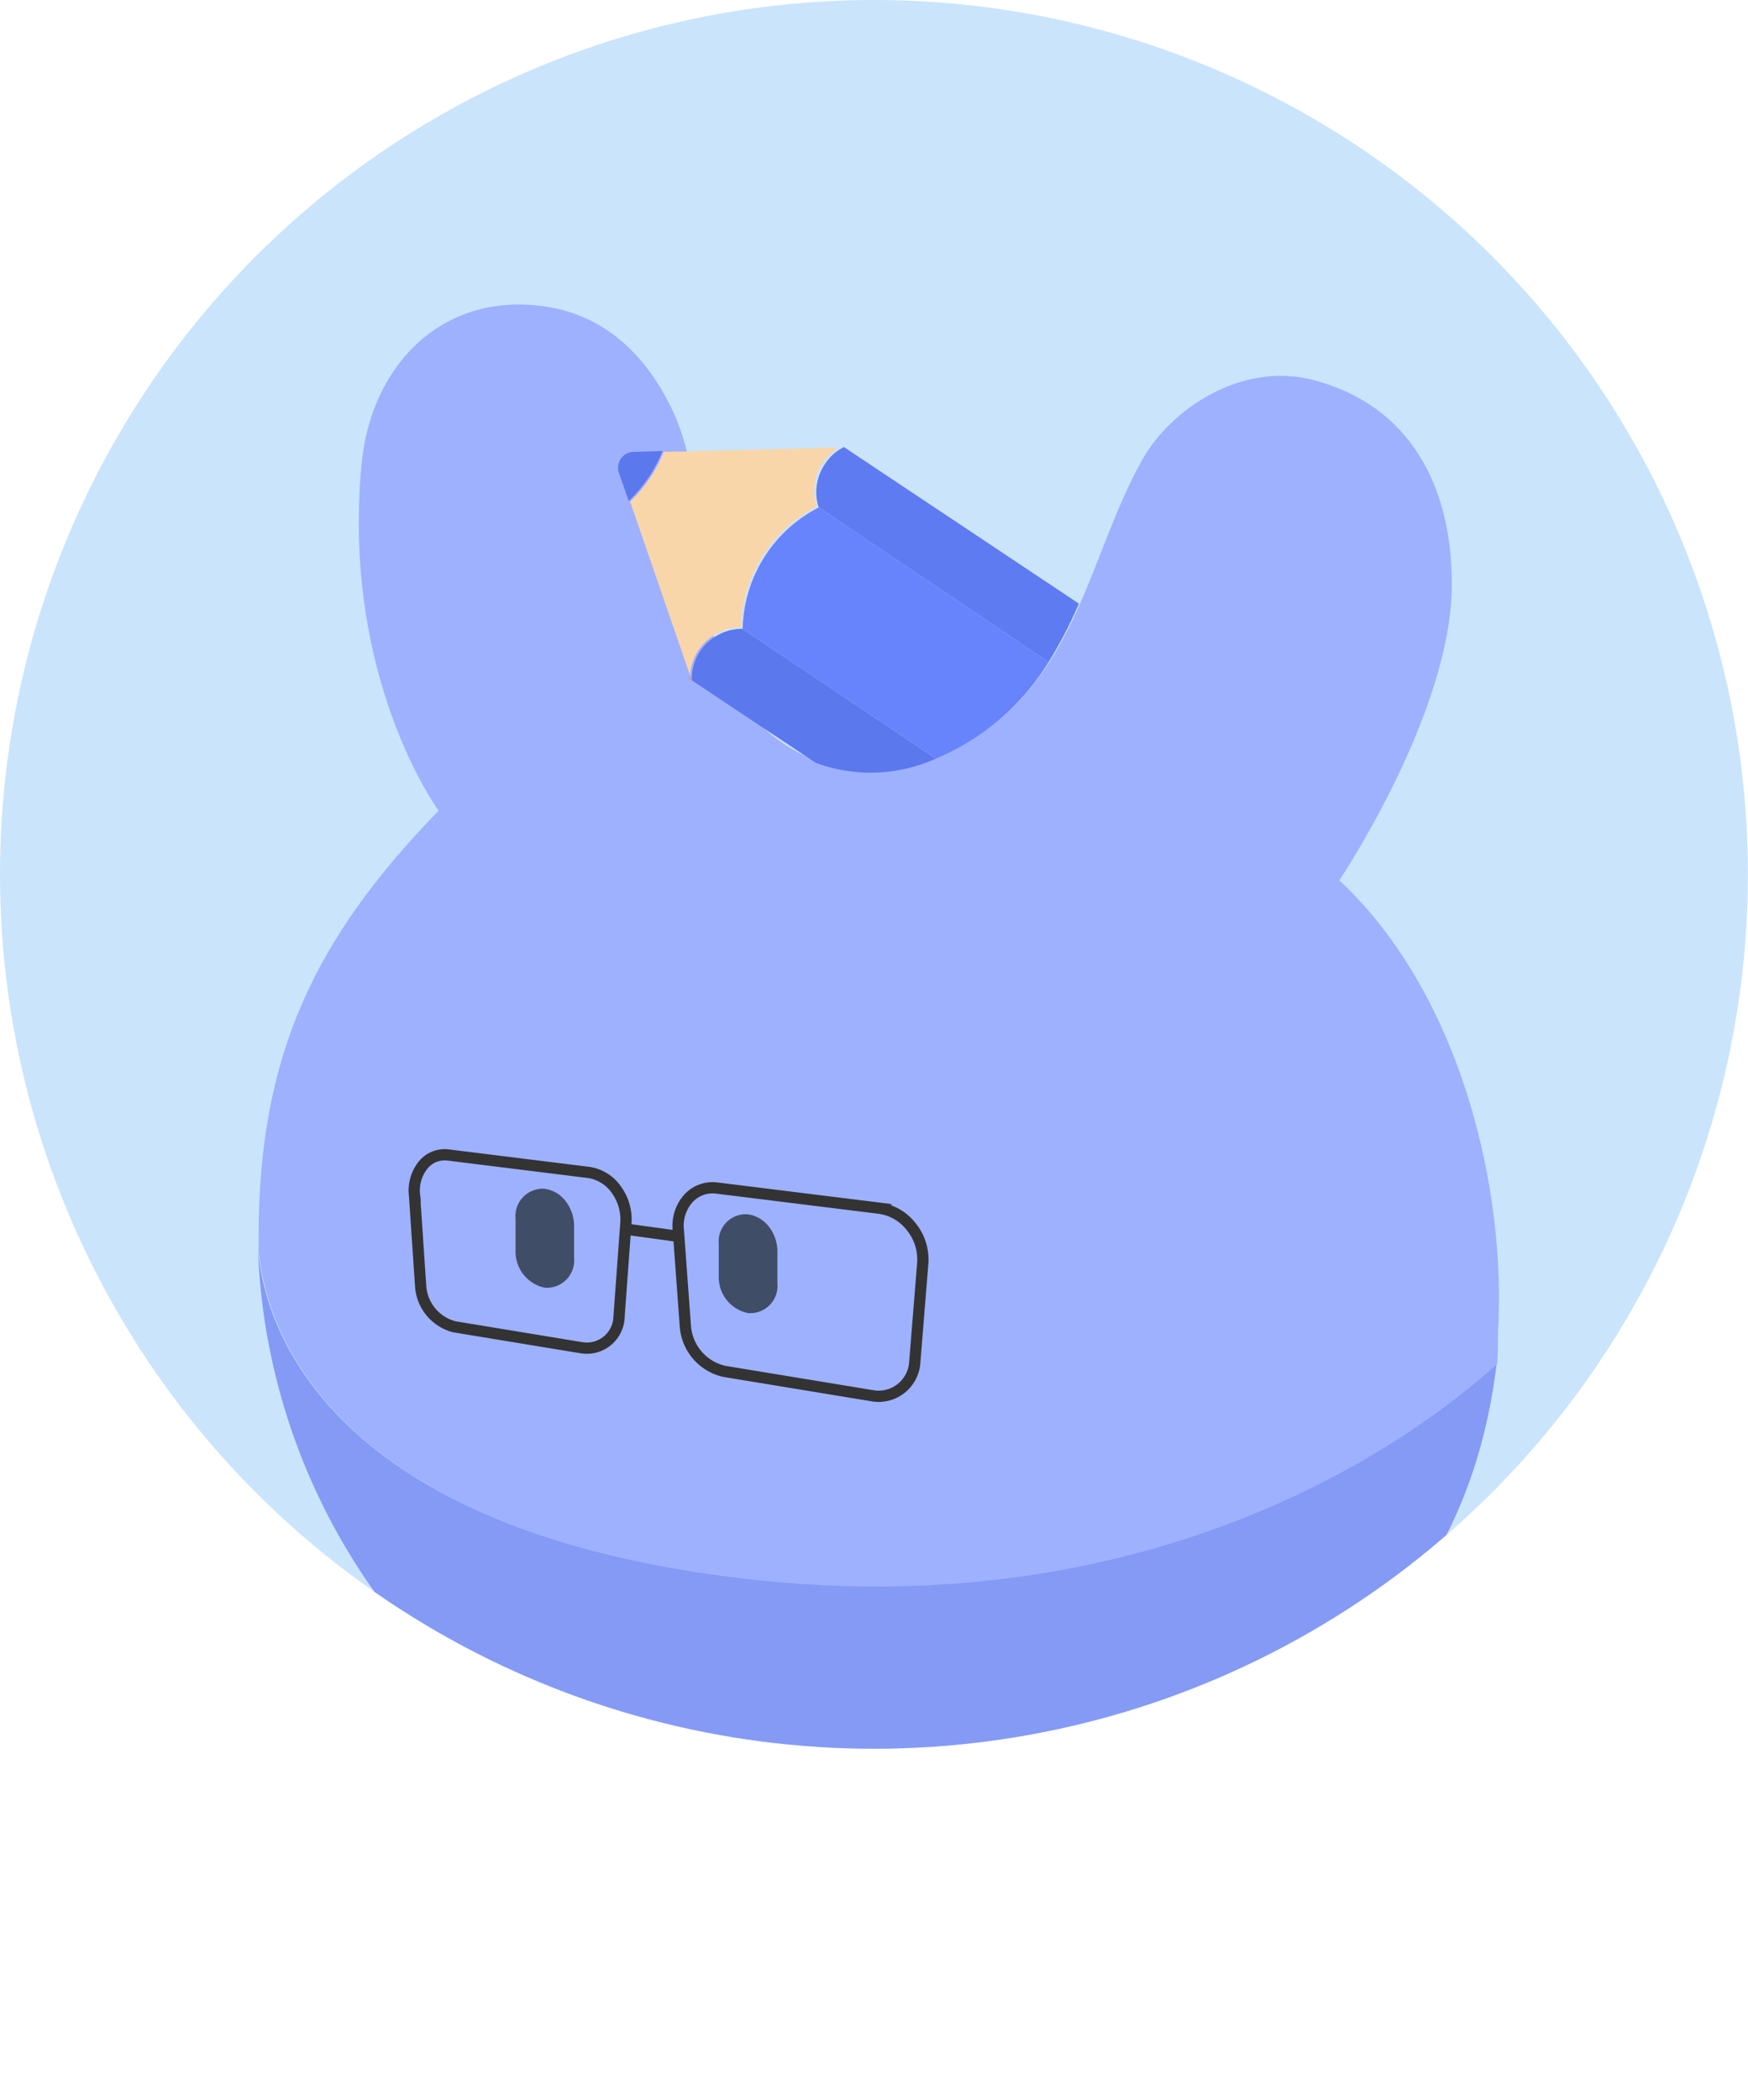 <svg xmlns="http://www.w3.org/2000/svg" xmlns:xlink="http://www.w3.org/1999/xlink" viewBox="0 0 155.35 186.55"><defs><style>.cls-1{fill:#cae4fc;}.cls-2{clip-path:url(#clip-path);}.cls-3{fill:#849af5;}.cls-4{fill:#9eb1ff;}.cls-5{fill:#404d66;}.cls-6{fill:none;stroke:#333;stroke-miterlimit:10;}.cls-7{fill:#5c78ed;}.cls-8{fill:#ff8b45;}.cls-9{fill:#6784fc;}.cls-10{fill:#5e7bf2;}.cls-11{fill:#f9d6a9;}</style><clipPath id="clip-path"><circle class="cls-1" cx="77.67" cy="77.67" r="77.67"/></clipPath></defs><g id="圖層_2" data-name="圖層 2"><g id="圖"><circle class="cls-1" cx="77.67" cy="77.67" r="77.67"/><g class="cls-2"><path class="cls-3" d="M116.07,151.33c3.57,7.79,4.67,13.3,4,19.94s-2.84,12.1-11.11,14.4c-8.81,2.47-18.55-.33-18.57-7.73,0-7-.83-12.37-3.53-15.76a77,77,0,0,1-12.58.15,76.77,76.77,0,0,1-12.36-2.61c-3.22,2.81-4.39,3-5.36,10.08-1,7.45-9.92,10.57-17.33,8-9.23-3.16-10.52-9.67-9.72-17.27.58-5.64,6.29-15.85,6.29-15.85a56.06,56.06,0,0,1-12.87-33.56.12.12,0,0,1,0-.11c.4,5.11,4.32,24.39,42.43,29.1,42.34,5.22,65.78-17.47,67.58-18.91.05,0,.07,0,.07-.06h0C131.4,134.38,125.57,143.57,116.07,151.33Z"/><path class="cls-4" d="M133.13,118.31c0,1,0,1.93-.07,2.87h0l-.07.06c-1.8,1.44-25.24,24.13-67.57,18.91-38.12-4.71-42-24-42.44-29.1,0-.67,0-1.09,0-1.21,0-16.23,5.08-26.58,16-37.83,0,0-8.64-11.71-6.85-30.77.84-8.83,7.13-15.16,15.92-14.07,5.25.64,9.09,3.91,11.58,9,4.58,9.22.2,23.37,10,29.88,5.38,3.58,11.27,3,17-.53,9.21-5.81,10.26-16.51,14.9-24.7,2.49-4.44,8.77-8.72,15.13-7.08,8.55,2.21,12.37,9.3,12.37,18.17,0,11.39-10,26.29-10,26.29C130,88.45,133.88,106,133.13,118.31Z"/><path class="cls-5" d="M50.27,106.7a3.61,3.61,0,0,1,.75,2.2v2.84a2.43,2.43,0,0,1-2.6,2.65,3.27,3.27,0,0,1-2.6-3.29v-2.84a2.43,2.43,0,0,1,2.6-2.66A2.83,2.83,0,0,1,50.27,106.7Z"/><path class="cls-5" d="M69.09,111.13V114a2.42,2.42,0,0,1-2.61,2.64,3.24,3.24,0,0,1-2.6-3.28v-2.85a2.41,2.41,0,0,1,2.6-2.64,2.86,2.86,0,0,1,1.85,1.09A3.59,3.59,0,0,1,69.09,111.13Z"/></g><path class="cls-6" d="M55.62,108.71l-.6,8.2a2.87,2.87,0,0,1-3.28,2.82l-11.36-1.87a4,4,0,0,1-3-3.68l-.54-8a3.61,3.61,0,0,1,.75-2.67,2.46,2.46,0,0,1,2.25-.91l12.49,1.55a3.66,3.66,0,0,1,2.46,1.55A4.49,4.49,0,0,1,55.62,108.71Z"/><path class="cls-6" d="M82,112.31l-.7,8.67a3.22,3.22,0,0,1-3.8,3l-13.13-2.16a4.45,4.45,0,0,1-3.46-4l-.62-8.47a3.68,3.68,0,0,1,.86-2.86,2.92,2.92,0,0,1,2.59-.95l14.44,1.79a4.32,4.32,0,0,1,2.85,1.7A4.6,4.6,0,0,1,82,112.31Z"/><line class="cls-6" x1="60.38" y1="109.84" x2="55.71" y2="109.2"/><path class="cls-7" d="M62.21,57.85a4.51,4.51,0,0,0-.73,2.58l5.58,3.72,5.47,3.63a14.09,14.09,0,0,0,10.64-.39L66,55.86a4.47,4.47,0,0,0-2.64.83A4.31,4.31,0,0,0,62.21,57.85Z"/><path class="cls-8" d="M61.32,60.33l.15.1L61.33,60A1.74,1.74,0,0,0,61.32,60.33Z"/><path class="cls-9" d="M66,55.86,83.17,67.39a22.77,22.77,0,0,0,3.27-1.71,21.44,21.44,0,0,0,6.75-6.87L72.76,45.08A12.43,12.43,0,0,0,66,55.86Z"/><path class="cls-10" d="M72.76,45.08,93.19,58.81a38.63,38.63,0,0,0,2.69-5.19L75,39.71h0a4.72,4.72,0,0,0-1.25.94,5.84,5.84,0,0,0-.42.56A4.43,4.43,0,0,0,72.76,45.08Z"/><path class="cls-11" d="M56,44.56,61.33,60a4.48,4.48,0,0,1,2-3.49,4.42,4.42,0,0,1,2.53-.76A12.4,12.4,0,0,1,72.61,45a4.39,4.39,0,0,1,.93-4.41,4.62,4.62,0,0,1,1-.84h0l-13.72.36L59,40.13a13,13,0,0,1-1.21,2.3A12.86,12.86,0,0,1,56,44.56Z"/><path class="cls-7" d="M55,42l.88,2.51a13.28,13.28,0,0,0,1.79-2.14,12.65,12.65,0,0,0,1.21-2.3l-2.58.07A1.41,1.41,0,0,0,55,42Z"/></g></g></svg>